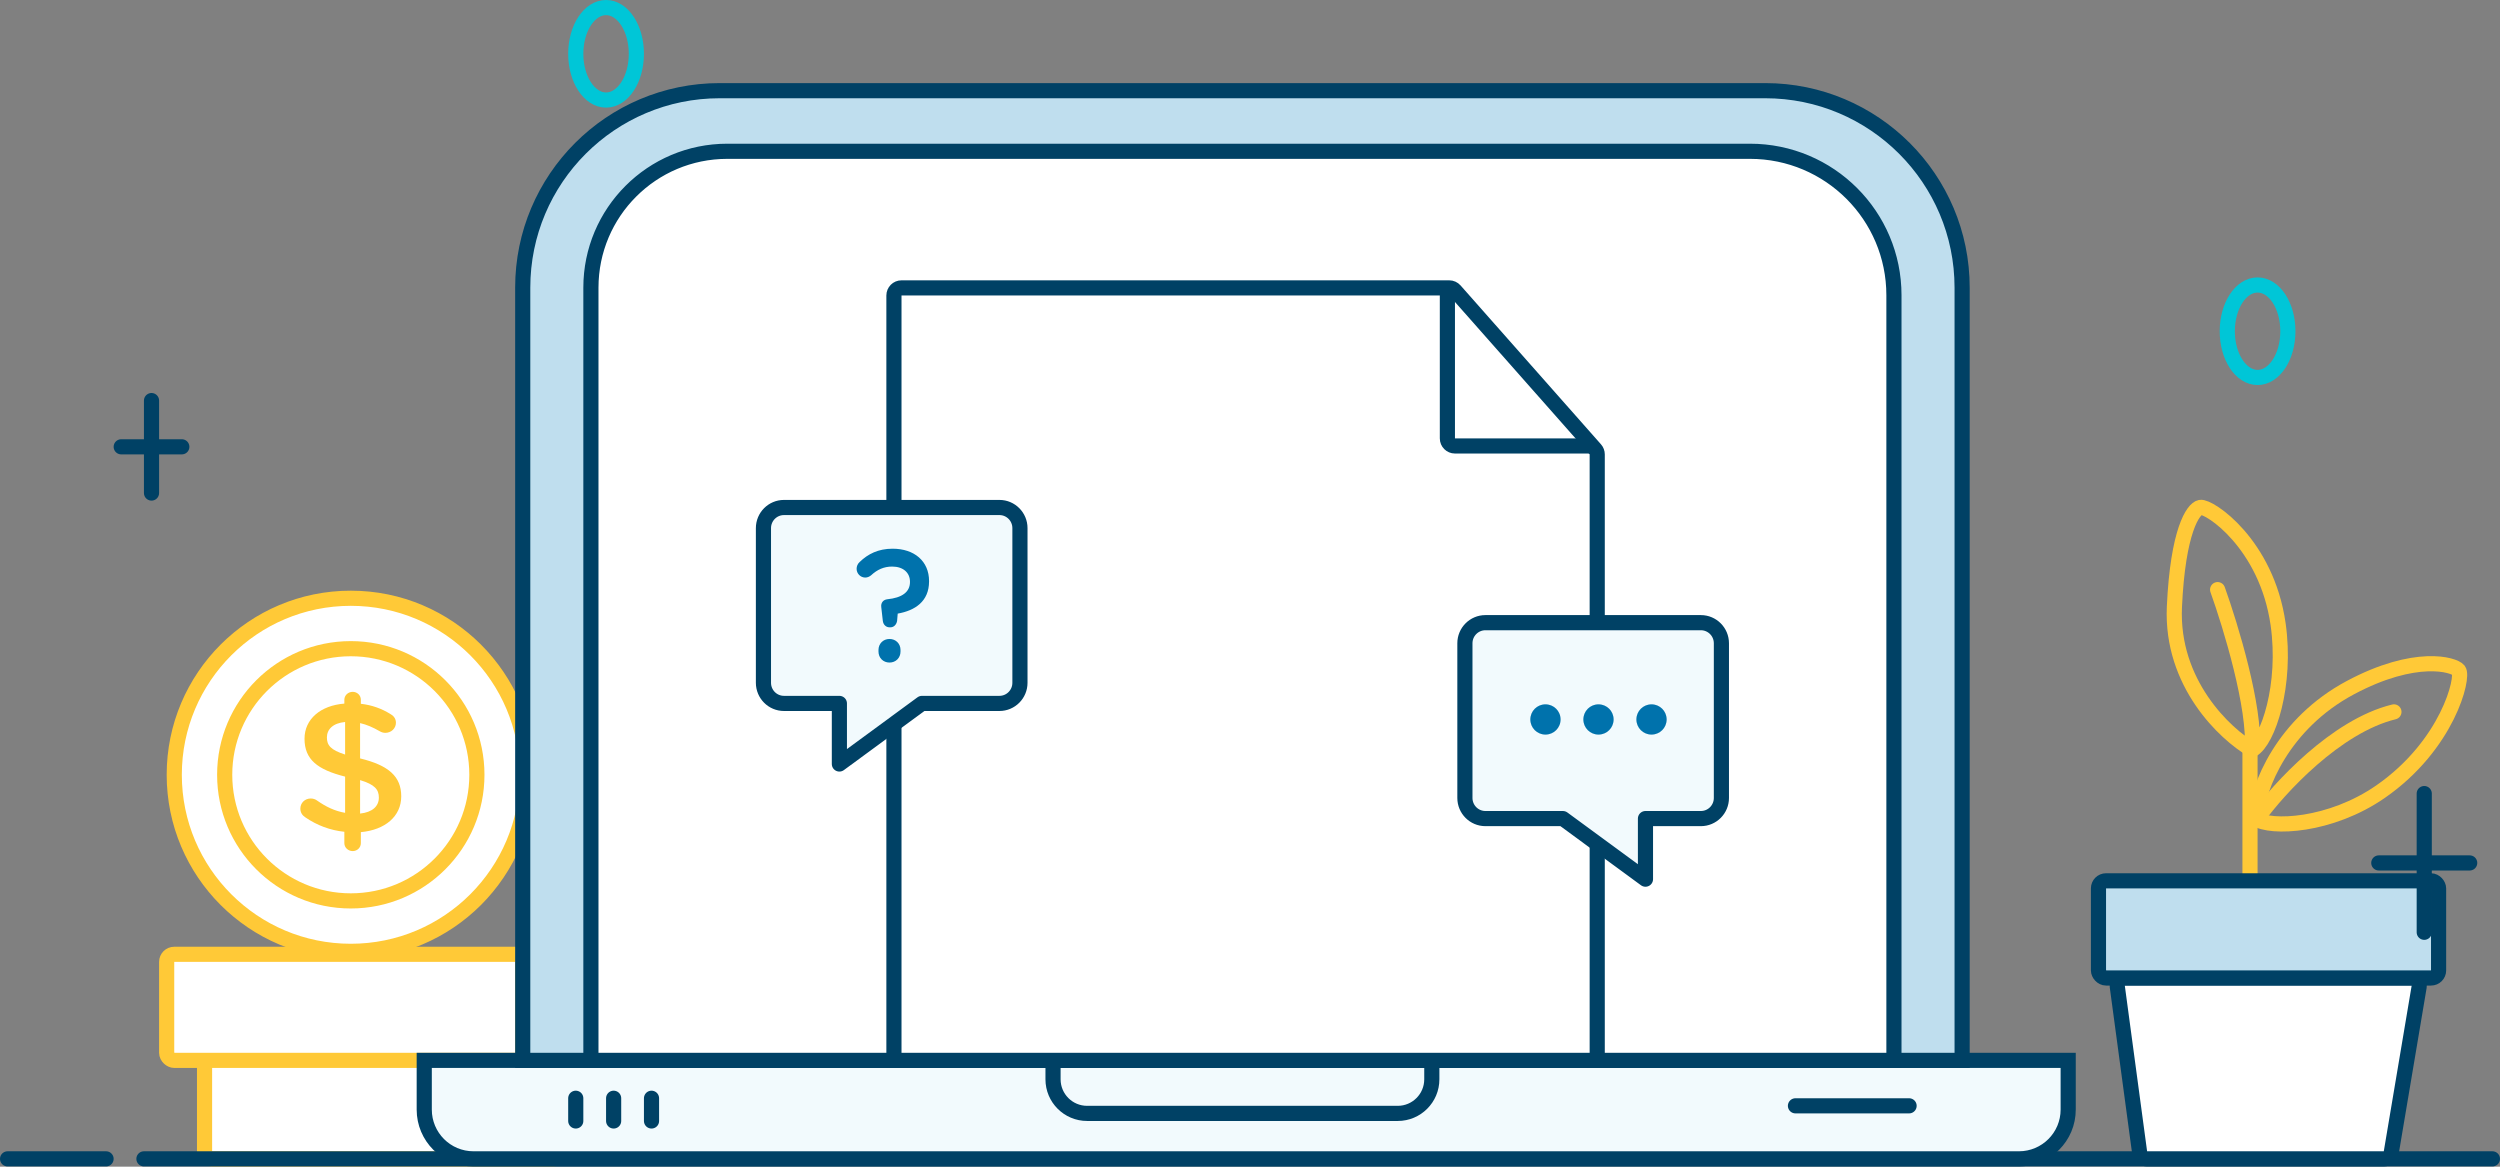 <svg width="330" height="154" viewBox="0 0 330 154" fill="none" xmlns="http://www.w3.org/2000/svg">
<rect x="0" y="0" width="330" height="154" fill="#808080" stroke="none"/>
<rect width="14" height="47" rx="1" transform="matrix(-1.19249e-08 -1 -1 1.19249e-08 74 152.969)" fill="white" stroke="#FFC937" stroke-width="2"/>
<rect width="14" height="47" rx="1" transform="matrix(-1.19249e-08 -1 -1 1.19249e-08 69 139.969)" fill="white" stroke="#FFC937" stroke-width="2"/>
<circle r="23.304" transform="matrix(-1 0 0 1 46.305 102.273)" fill="white" stroke="#FFC937" stroke-width="2"/>
<circle cx="46.304" cy="102.273" r="16.646" fill="white" stroke="#FFC937" stroke-width="2"/>
<path fill-rule="evenodd" clip-rule="evenodd" d="M45.454 92.367C45.454 91.784 45.954 91.323 46.555 91.323C47.156 91.323 47.632 91.784 47.632 92.367V92.9C49.108 93.07 50.36 93.532 51.511 94.236C51.912 94.454 52.262 94.818 52.262 95.401C52.262 96.153 51.637 96.736 50.861 96.736C50.61 96.736 50.36 96.663 50.11 96.517C49.234 96.007 48.383 95.643 47.531 95.449V100.11C51.336 101.032 52.963 102.513 52.963 105.11C52.963 107.78 50.81 109.552 47.632 109.843V111.299C47.632 111.882 47.156 112.343 46.555 112.343C45.954 112.343 45.454 111.882 45.454 111.299V109.795C43.576 109.6 41.849 108.945 40.322 107.901C39.897 107.634 39.647 107.246 39.647 106.736C39.647 105.984 40.247 105.401 41.023 105.401C41.324 105.401 41.624 105.498 41.849 105.668C43.026 106.493 44.177 107.052 45.554 107.294V102.513C41.899 101.59 40.197 100.255 40.197 97.512C40.197 94.915 42.325 93.119 45.454 92.876V92.367ZM50.01 105.28C50.01 104.212 49.459 103.556 47.532 102.974V107.392C49.134 107.222 50.01 106.445 50.01 105.28ZM45.554 99.6C43.627 98.993 43.151 98.362 43.151 97.342C43.151 96.274 43.952 95.449 45.554 95.303V99.6Z" fill="#FFC937"/>
<path d="M329 152.969L19 152.969" stroke="#004165" stroke-width="2" stroke-linecap="round" stroke-linejoin="round"/>
<path d="M264 139.969H65H56V146.469C56 150.059 58.91 152.969 62.5 152.969H65H264H266.5C270.09 152.969 273 150.059 273 146.469V139.969H264Z" fill="#F2FAFD"/>
<path d="M65 139.969H273V146.469C273 150.059 270.09 152.969 266.5 152.969H65M264 139.969H56V146.469C56 150.059 58.91 152.969 62.5 152.969H264" stroke="#004165" stroke-width="2"/>
<path d="M139 139.969H189V142.469C189 144.954 186.985 146.969 184.5 146.969H143.5C141.015 146.969 139 144.954 139 142.469V139.969Z" stroke="#004165" stroke-width="2"/>
<line x1="76" y1="144.969" x2="76" y2="147.969" stroke="#004165" stroke-width="2" stroke-linecap="round" stroke-linejoin="round"/>
<line x1="81" y1="144.969" x2="81" y2="147.969" stroke="#004165" stroke-width="2" stroke-linecap="round" stroke-linejoin="round"/>
<line x1="86" y1="144.969" x2="86" y2="147.969" stroke="#004165" stroke-width="2" stroke-linecap="round" stroke-linejoin="round"/>
<line x1="237" y1="145.969" x2="252" y2="145.969" stroke="#004165" stroke-width="2" stroke-linecap="round" stroke-linejoin="round"/>
<path d="M69 37.969C69 23.61 80.641 11.969 95 11.969H233C247.359 11.969 259 23.61 259 37.969V139.969H69V37.969Z" fill="#BFDEEE" stroke="#004165" stroke-width="2"/>
<path d="M78 37.969C78 28.028 86.059 19.969 96 19.969H231C241.493 19.969 250 28.476 250 38.969V139.969H78V37.969Z" fill="white" stroke="#004165" stroke-width="2"/>
<path d="M297 115.969V98.969" stroke="#FFC937" stroke-width="2" stroke-linecap="round"/>
<path d="M297.289 98.969C293.676 96.874 286.565 90.171 287.021 80.116C287.477 70.061 289.493 67.167 290.444 66.977C291.584 66.748 299.193 71.752 300.712 82.401C301.852 90.4 299.381 97.826 297.289 98.969ZM297.289 98.969C297.745 93.484 294.437 82.592 292.725 77.831" stroke="#FFC937" stroke-width="2" stroke-linecap="round"/>
<path d="M310.252 90.767C301.366 95.506 297.979 103.885 297.731 108.061C299.693 109.421 307.615 109.098 314.253 104.485C323.092 98.343 325.26 89.4 324.542 88.48C323.945 87.715 318.826 86.194 310.252 90.767Z" stroke="#FFC937" stroke-width="2" stroke-linecap="round"/>
<path d="M298 107.969C300.812 104.08 308.35 95.836 316 93.969" stroke="#FFC937" stroke-width="2" stroke-linecap="round"/>
<path d="M279.481 130.218C279.4 129.618 279.866 129.085 280.472 129.085H318.342C318.96 129.085 319.43 129.641 319.328 130.251L315.645 152.135C315.564 152.617 315.147 152.969 314.659 152.969H283.418C282.917 152.969 282.494 152.599 282.427 152.103L279.481 130.218Z" fill="white" stroke="#004165" stroke-width="2" stroke-linecap="round"/>
<rect x="276.998" y="116.269" width="44.896" height="12.827" rx="1" fill="#BFDEEE" stroke="#004165" stroke-width="2" stroke-linecap="round"/>
<path fill-rule="evenodd" clip-rule="evenodd" d="M84 7.103C84 10.473 82.21 13.206 80 13.206C77.791 13.206 76 10.473 76 7.103C76 3.732 77.791 1 80 1C82.21 1 84 3.732 84 7.103Z" stroke="#00C6D7" stroke-width="2" stroke-linecap="round" stroke-linejoin="round"/>
<path d="M320 104.752V123.062" stroke="#004165" stroke-width="2" stroke-linecap="round" stroke-linejoin="round"/>
<path d="M326 113.907H314" stroke="#004165" stroke-width="2" stroke-linecap="round" stroke-linejoin="round"/>
<path d="M20 65.082V52.876" stroke="#004165" stroke-width="2" stroke-linecap="round" stroke-linejoin="round"/>
<path d="M24 58.979H16" stroke="#004165" stroke-width="2" stroke-linecap="round" stroke-linejoin="round"/>
<path fill-rule="evenodd" clip-rule="evenodd" d="M302 43.721C302 47.092 300.21 49.825 298 49.825C295.791 49.825 294 47.092 294 43.721C294 40.35 295.791 37.618 298 37.618C300.21 37.618 302 40.35 302 43.721Z" stroke="#00C6D7" stroke-width="2" stroke-linecap="round" stroke-linejoin="round"/>
<path d="M14 152.969H1" stroke="#004165" stroke-width="2" stroke-linecap="round" stroke-linejoin="round"/>
<path d="M210.395 58.99L191.315 37.969L191.055 58.99H210.395Z" fill="#BFDEEE"/>
<path d="M118 39.002V138.969C118 139.521 118.448 139.969 119 139.969H164.417H209.833C210.386 139.969 210.833 139.521 210.833 138.969V59.977C210.833 59.733 210.744 59.497 210.583 59.315L192.045 38.34C191.855 38.125 191.582 38.002 191.295 38.002H119C118.448 38.002 118 38.45 118 39.002Z" fill="white" stroke="#004165" stroke-width="2"/>
<path d="M191.055 37.969V57.867C191.055 58.419 191.502 58.867 192.055 58.867H210.305" stroke="#004165" stroke-width="2"/>
<path fill-rule="evenodd" clip-rule="evenodd" d="M110.798 92.851H103.484C101.988 92.851 100.775 91.632 100.775 90.129V69.712C100.775 68.209 101.988 66.99 103.484 66.99H131.925C133.421 66.99 134.633 68.209 134.633 69.712V90.129C134.633 91.632 133.421 92.851 131.925 92.851H121.699L110.798 100.848V92.851Z" fill="#F2FAFD" stroke="#004165" stroke-width="2" stroke-linejoin="round"/>
<path fill-rule="evenodd" clip-rule="evenodd" d="M117.414 82.806H117.537C118.008 82.806 118.335 82.428 118.417 81.965L118.499 80.996C120.772 80.596 122.636 79.397 122.636 76.744V76.702C122.636 74.071 120.691 72.429 117.823 72.429C115.939 72.429 114.567 73.124 113.482 74.177C113.195 74.429 113.072 74.766 113.072 75.082C113.072 75.713 113.584 76.239 114.219 76.239C114.506 76.239 114.772 76.113 114.977 75.945C115.796 75.187 116.677 74.787 117.762 74.787C119.236 74.787 120.117 75.608 120.117 76.787V76.829C120.117 78.155 119.052 78.912 117.127 79.102C116.574 79.165 116.247 79.586 116.328 80.154L116.533 81.965C116.595 82.449 116.943 82.806 117.414 82.806ZM117.414 84.343C116.574 84.343 115.96 84.975 115.96 85.796V86.006C115.96 86.827 116.574 87.458 117.414 87.458C118.254 87.458 118.868 86.827 118.868 86.006V85.796C118.868 84.975 118.254 84.343 117.414 84.343Z" fill="#0072AC"/>
<path fill-rule="evenodd" clip-rule="evenodd" d="M217.202 108.053H224.516C226.012 108.053 227.225 106.834 227.225 105.331V84.914C227.225 83.41 226.012 82.192 224.516 82.192H196.075C194.579 82.192 193.367 83.41 193.367 84.914V105.331C193.367 106.834 194.579 108.053 196.075 108.053H206.301L217.202 116.05V108.053Z" fill="#F2FAFD" stroke="#004165" stroke-width="2" stroke-linejoin="round"/>
<circle cx="204" cy="94.969" r="2" fill="#0072AC"/>
<circle cx="211" cy="94.969" r="2" fill="#0072AC"/>
<circle cx="218" cy="94.969" r="2" fill="#0072AC"/>
</svg>
